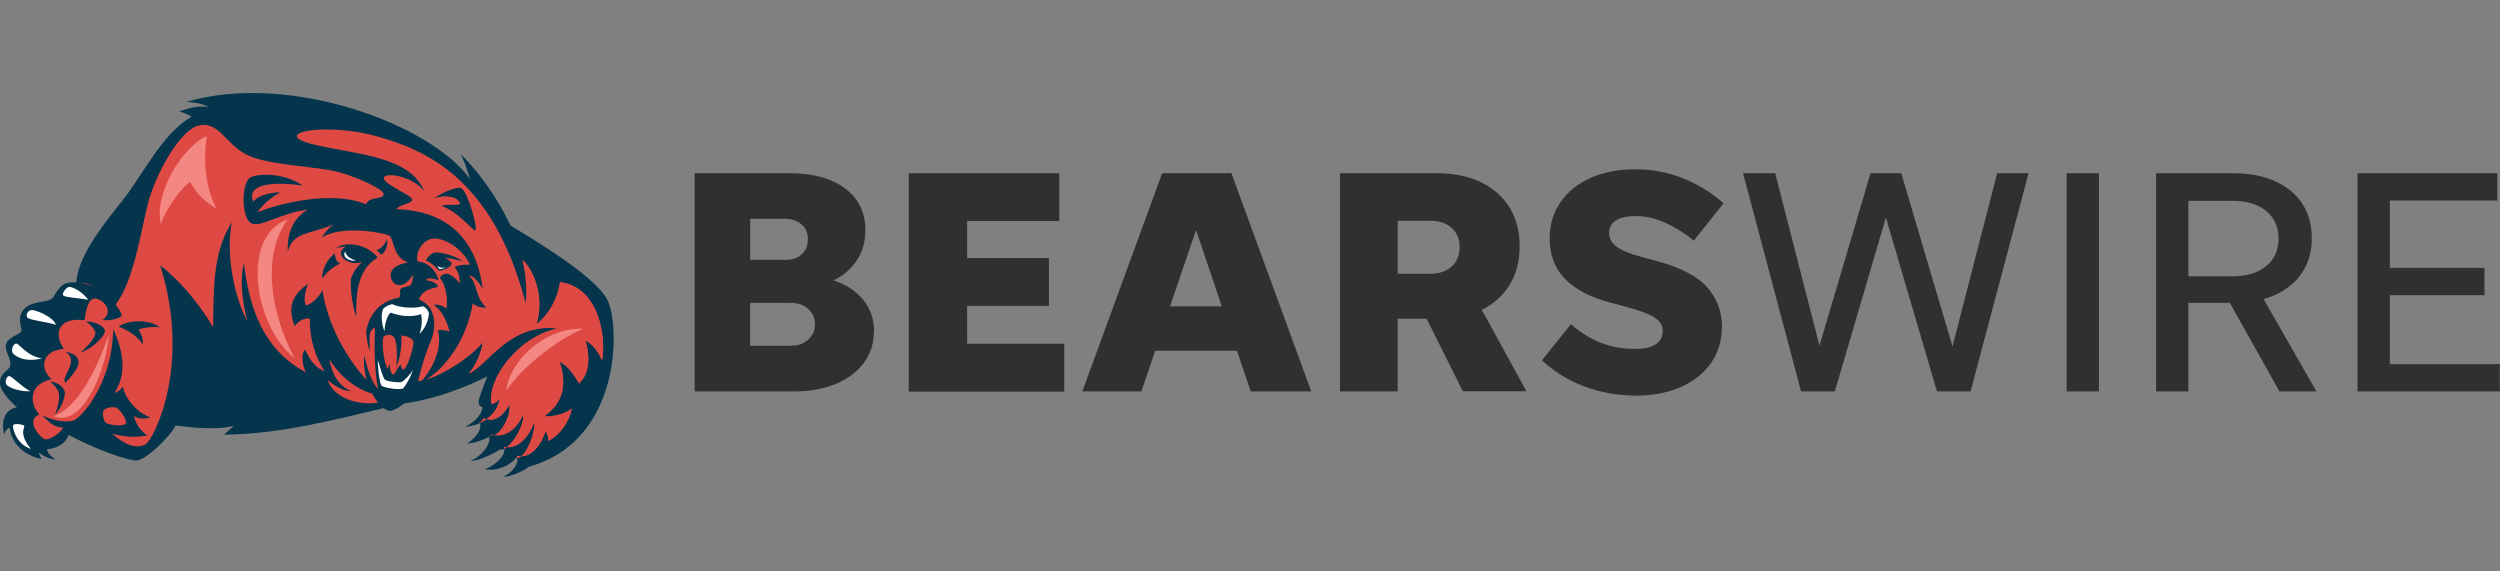 <?xml version="1.0" encoding="UTF-8"?><svg id="Layer_1" xmlns="http://www.w3.org/2000/svg" viewBox="0 0 140 32"><rect x="0" y="0" width="140" height="32" fill="#808080" stroke="none"/><defs><style>.cls-1{fill:#04354d;}.cls-2{fill:#f48782;}.cls-3{fill:#fff;}.cls-4{fill:#303030;}.cls-5{fill:#de4943;}</style></defs><g><path class="cls-5" d="m28.92,26.45c.27-.11.52-.25.63-.35h.01s.02-.02.02-.02c.25-.07.49-.15.72-.25,1.58-.65,2.73-1.85,3.39-3.58.82-2.12.67-4.53.26-5.39-.54-1.13-3.05-2.75-5.42-4.18h-.02s0-.03,0-.03c-.68-1.48-1.68-2.82-2.47-3.67.13.31.21.57.3.87.02.05.03.11.05.17l-.13.06c-1.03-1.49-3.52-2.99-6.5-3.91-1.54-.48-3.16-.77-4.68-.86-1.54-.09-2.96.03-4.24.36.36.04.56.1.89.26l-.04.14c-.57-.06-.86,0-1.42.17.18.07.36.14.5.23l.1.06-.1.06c-1.16.68-2.04,2.02-2.82,3.21-.36.54-.69,1.05-1.03,1.47-1.21,1.47-2.5,3.16-2.61,4.56v.07s-.08,0-.08,0c-.21-.01-.4,0-.55.06,0,0-.02,0-.02,0-.25.1-.41.36-.53.57-.08.13-.14.23-.21.27-.03.02-.07.04-.11.06-.14.06-.3.09-.48.12h-.04c-.19.04-.38.08-.55.15s-.28.15-.37.26c-.26.32-.19.65-.13.89.03.14.06.24.01.32-.05.09-.17.15-.32.23-.19.1-.43.23-.5.4-.08.2,0,.4.09.61.06.15.13.31.14.48.02.26-.13.39-.26.51-.1.08-.2.17-.26.32-.21.47.14.92.84,1.59l.1.1-.14.02c-.07.01-.14.03-.2.06-.47.19-.57.7-.49,1.15.08-.12.17-.18.25-.21l.09-.04v.09c.15,1.14,1.12,1.54,1.6,1.67-.04-.07-.07-.15-.1-.24l-.07-.22.18.15c.17.13.4.26.62.33-.15-.13-.25-.29-.27-.45v-.08s.07,0,.07,0c.14,0,.31-.03.48-.1s.55-.26.66-.65l.02-.09.08.04c1.36.74,3.36,1.48,3.82,1.42.04,0,.08-.02.13-.04.55-.23,1.64-1.28,1.94-1.88l.02-.05h.05s.04.01.04.01c.76.1,2.18.27,3.19.02l.07.12-.27.24-.13.12c2.77-.05,5.55-.71,8.24-1.36l.46-.11h.03s.03.01.03.01c.16.13.31.19.41.16.03,0,.07-.02.1-.04.19-.08.4-.21.61-.38h.02s.02-.02.02-.02c1.33-.16,2.71-.67,3.41-.95.46-.19.88-.38,1.2-.56l.17-.09-.07.18c-.16.4-.27.71-.37,1,0,.02-.01.04-.02.07-.12.35-.15.5.07.58l.05.02v.06c-.07.45-.42.78-.71.97.12-.03.25-.07.38-.12.03-.01.06-.02.08-.04l.08-.03.02.08c.1.32-.1.72-.51,1.06.2-.04.42-.11.62-.19.11-.05.22-.1.31-.15l.08-.05.03.09c.12.39-.29.93-.73,1.23.11-.03.23-.07.36-.13.38-.16.74-.36.86-.45l.03-.02h.04c.05.03.11.03.18,0,0,0,0,0,.01,0l.09-.04v.09c.07.4-.39.86-.89,1.11.23.01.48-.04.73-.14.34-.14.59-.34.69-.49l.03-.04h.05s.03.02.05.02h.06s.01.06.01.06c.06.33-.19.7-.51.95.13-.03.26-.08.41-.14h0Z"/><path class="cls-1" d="m25.91,14.64c-.48-.39-1.38-.54-1.59-.49-.22.05-.48.38-.46.45.24.06.62.41.72.56.31-.02.67-.23.71-.36.04-.13-.24-.3-.38-.35.3,0,.75.11,1.01.19Z"/><path class="cls-1" d="m25.76,11.4c-.15-.46-.93-.46-1.46-.3.41-.31,1.31-.72,1.56-.56.34.21.96,2.32.75,2.37-.13.03-.94-1.06-1.93-1.39.34-.13,1.12-.02,1.08-.12Z"/><path class="cls-1" d="m19.68,15.54c.06-.2.23-.51.6-.88-.76.32-1.66-.47-.91-.84-.22,0-.36.02-.55.09.37-.37,1.67-.34,2.33.51-.89.56-1.25,1.45-1.2,3.33-.32-.95-.34-2.02-.28-2.22Z"/><path class="cls-1" d="m18.75,14.19c0,.26.11.49.3.57-.47.22-.77.51-1.01.84,0-.55.26-1.03.7-1.41Z"/><path class="cls-1" d="m21.35,14.26c-.07-.08-.21-.21-.27-.25.32-.1.54-.41.58-.63.1.3-.07.75-.31.88Z"/><path class="cls-1" d="m28.91,25.51c.84.25,1.43-.68,1.64-1.36.11.16.16.35.16.54.66-.34,1.17-1.08,1.31-1.81-.44.34-1.03.45-1.56.44.75-.53,1.43-1.38.88-3.07.53.29.82.78,1.09,1.22.68-.65.56-1.67.36-2.41.47.3.69.6.92,1.12.24-1.13-.09-4.1-2.35-4.38-.13.95-.62,1.81-1.32,2.36.56-1.81-.44-3.55-1-3.74-.58-.68-.53-1.22-.87-2.04,2.33,1.39,5.26,3.21,5.86,4.45.68,1.42.8,7.86-4.42,9.31-.23.21-.99.56-1.43.56.5-.22.96-.79.74-1.2Z"/><path class="cls-1" d="m26.85,23.64c.11.04.16-.23.27-.23.57.35,1.19-.26,1.4-.76.17.57-.55,1.88-.99,1.72-.22.17-.81.42-1.37.47.53-.35.86-.83.7-1.21Z"/><path class="cls-1" d="m28.2,25.01c.84.25,1.5-.69,1.71-1.37.09.6-.51,2.14-1.02,2.01-.23.33-1.05.8-1.74.62.63-.22,1.27-.84,1.05-1.26Z"/><path class="cls-1" d="m27.38,24.44s.13-.11.17-.1c.75.21,1.39-.31,1.75-1.11.1.66-.81,2.12-1.3,1.93-.25.19-1.22.69-1.66.64.52-.16,1.21-.92,1.04-1.36Z"/><path class="cls-1" d="m27.01,22.8c-.33-.12-.2-.42-.09-.73.11-.34.24-.67.37-1-.9.48-3.15,1.43-5.04,1.55.25-.33.64-.99.94-1.26,1.21.04,3.49-1.59,3.85-2.22-.03.56-.44,1.42-.78,1.78,1.02-.43,2.28-2.85,4.96-2.52-2.21.47-3.95,2.84-3.69,4.24,0,0,0,0,0,0,.17-.04.38-.16.47-.38-.12,1.14-1.33,1.63-1.94,1.63.41-.2.89-.57.97-1.09Z"/><path class="cls-1" d="m.92,22.79c-.7-.67-1.08-1.15-.86-1.67.16-.37.54-.4.52-.79-.03-.4-.37-.74-.22-1.12.13-.33.73-.48.83-.64.09-.17-.3-.7.13-1.23.4-.49,1.2-.37,1.57-.6.16-.1.34-.7.78-.86.56-.2,1.41.07,1.8.26.69.35,1.29,1.26,1.34,1.48.05.22-.75.36-1.06.3.72-.56-.1-1.25-.48-1.2-.38.05-.49.86-.53,1.21-1.65-.19-1.67.93-1.16,1.6-1.33.13-1.32,1.17-.7,1.7-1.48.37-1.09,1.59-.67,1.98-.82.3.03,1.3.29,1.38.26.08.9-.34,1.04-.65-.47.02-.84-.31-1.16-.68.7.36,1.51.42,1.81.25.57-.31,2.12-2.27,2.15-5.08.93,2,.39,3.07.07,3.57.19-.05.37-.18.47-.35.14.72.84,1.47,1.54,1.73-.29.08-.65.1-.92-.09.1.46.37.83.75,1.1-.81.13-1.31.07-1.97-.11.72.65,1.36.88,1.87.6.44-.24,2.6-4.39.82-10.02.99.77,2.05,1.94,2.96,3.45.06-1.92-.08-4.08,1.05-5.86-.39,2.03.28,4.5.87,5.52-.32-1.22-.41-2.42-.19-3.22.39,3.31,1.56,5.08,3.48,6.11-.23-.4-.29-1.06-.05-1.28.3.68.64,1.04,1.1,1.22-.67-1.04-.84-2-.84-2.96-.31-.05-.68.15-.84.43-.42-1.01-.18-1.74.75-2.38-.15.34-.29.91-.13,1.22.41-.12.74-.52.93-.85.38,2.63,2.17,4.77,2.57,5.1.12.19.35.53.46.73-.75-.11-1.92-.75-2.64-1.98.1.73.47,1.49,1.2,1.79-.37.03-.91-.29-1.3-.61.41,1.21,2.18,1.46,3,1.21.27,0,.09.13.28.32-2.96.71-6.02,1.5-9.08,1.52.18-.16.36-.33.54-.49-1.05.26-2.52.07-3.26-.02-.33.66-1.62,1.88-2.13,1.95-.51.07-2.54-.71-3.86-1.43-.15.55-.84.81-1.21.8.03.23.24.44.5.57-.3.02-.69-.17-.97-.38.05.15.11.26.18.37-.73-.15-1.66-.65-1.8-1.77-.13.05-.24.17-.3.38-.19-.68-.01-1.39.71-1.51Z"/><path class="cls-1" d="m2.77,21.37c.34,0,.73.21.85.54.08.22-.19,1-.55,1.3.16-.33.31-.98.21-1.26-.08-.21-.32-.48-.5-.59Z"/><path class="cls-1" d="m4.81,18c.34,0,.94.15,1.06.49.08.22-.55.96-1.37,1.26.37-.32.93-.91.83-1.18-.08-.21-.33-.46-.51-.56Z"/><path class="cls-1" d="m3.66,19.69c1.31.27.6,1.13-.01,1.75-.26-.35.85-1.22.01-1.75Z"/><path class="cls-1" d="m6.65,18.3c.31.11.97.41,1.36.99-.01-.38-.12-.65-.25-.82.12-.1.81-.21,1.18-.13-.53-.48-1.8-.43-2.29-.05Z"/><path class="cls-2" d="m11.58,7.62c-.13.8-.25,2.55.54,4.06-.8-.47-1.25-1.03-1.46-1.49-.34.14-1.4,1.49-1.65,2.37-.41-1.68,1.18-4.33,2.57-4.94Z"/><g><path class="cls-5" d="m29.2,25.55c.68-.01,1.16-.8,1.35-1.4.11.16.16.35.16.54.66-.34,1.17-1.08,1.31-1.81-.44.34-1.03.45-1.56.44.75-.53,1.43-1.38.88-3.07.53.29.82.78,1.09,1.22.68-.65.56-1.67.36-2.41.47.3.69.6.92,1.12.24-1.13-.09-4.1-2.35-4.38-.13.95-.62,1.81-1.32,2.36.5-1.6-.23-3.16-.8-3.62.19.78.27,1.6.19,2.43-1.84-7.01-5.6-8.56-8.27-9.33-2.86-.82-6.02-.22-3.8.39,2.22.6,5.56.6,6.38,2.66-.68-.88-2.25-1.07-2.26-.73,0,.34,1.42.9,1.57,1.16.15.26-.65.29-.87.58.98.06,4.29.19,4.84,4.45-.22-.32-.46-.72-.76-.73.52.53.31,1.19.97,1.8-.3,0-.56-.06-.77-.24-.27,1.8-1.2,3.45-2.71,4.19l.03.09c1.24-.33,2.94-1.6,3.25-2.13-.04.56-.44,1.42-.78,1.78,1.02-.43,2.28-2.85,4.96-2.52-2.21.47-3.95,2.84-3.69,4.24,0,0,0,0,0,0,.17-.04.38-.16.47-.38-.06.55-.37.95-.74,1.21.53.19,1.07-.37,1.26-.83.15.49-.37,1.55-.8,1.71.68.1,1.25-.4,1.59-1.15.07.5-.44,1.47-.9,1.82.75.07,1.33-.78,1.53-1.4.07.48-.3,1.57-.72,1.91Zm-2.59-12.63c-.13.03-.94-1.06-1.93-1.39.34-.13,1.12-.02,1.08-.12-.15-.46-.93-.46-1.46-.3.41-.31,1.31-.72,1.56-.56.34.21.96,2.32.75,2.37Z"/><path class="cls-5" d="m27.11,23.41s.09.05.14.07c-.12.09-.25.16-.38.22,0-.02-.01-.04-.02-.06.11.04.16-.23.27-.23Z"/><path class="cls-5" d="m27.55,24.33c.05.02.11.03.16.03-.07.03-.13.03-.19,0-.04.03-.08.06-.13.09,0,0,0-.02,0-.03.04.02.13-.11.17-.1Z"/><path class="cls-5" d="m28.2,25.01c.06.02.13.03.19.04-.05.04-.1.07-.15.09,0-.04-.02-.09-.04-.13Z"/><path class="cls-5" d="m28.91,25.51c.1.03.2.04.29.04-.08.07-.16.1-.24.1,0-.05-.02-.1-.05-.15Z"/></g><path class="cls-1" d="m6.86,11.22c1.08-1.32,2.16-3.68,3.87-4.69-.19-.12-.46-.22-.69-.3.7-.21,1-.31,1.66-.24-.44-.2-.64-.23-1.25-.29,5.81-1.7,13.78,1.32,15.87,4.34-.15-.5-.25-.86-.52-1.41,1.26,1.24,3.98,4.7,3.64,8.35-1.84-7.01-5.6-8.56-8.27-9.33-2.86-.82-6.02-.22-3.8.39,2.22.6,5.56.6,6.38,2.66-.68-.88-2.25-1.07-2.26-.73,0,.34,1.42.9,1.57,1.16.15.26-.65.29-.87.58.98.06,4.29.19,4.84,4.45-.22-.32-.46-.72-.76-.73.52.53.31,1.19.97,1.8-.3,0-.56-.06-.77-.24-.27,1.8-1.44,3.73-2.95,4.46.64-.69,1.31-1.95.99-2.96.2-.03.42,0,.67.07-.16-.56-.39-1.13-.9-1.5.22-.01.47,0,.71.23.1-.41.02-1.3-.36-1.72.28-.52.83-.1,1.11.3.02-.32-.08-.72-.29-.91.21-.12.57-.15.87-.14-.28-.63-1.01-1.31-1.81-1.45-.8-.14-1.29.79-1.12,1.28.62,0,1.13.67,1.16,1.05-.18-.08-.7-.2-.67,0,.29.02.7.22.62.35-.07.13-.72,0-1.05.71.11.05.44.2.65.53.25.4.32,1.12.02,1.82-.39.91-.68,2.07-.8,2.63-.08.38-.85,1.1-1.39,1.26-.55.16-1.7-1.43-1.53-3.11.15.71.39,1.47.77,1.9-.09-.51-.15-.97-.18-1.8-.04-.77.03-1.62-.01-1.64-.04-.01-.23.18-.26.3-.03.12-.03.75-.02,1.03-.12-.4-.21-.94-.18-1.17.03-.23.3-1.58,1.82-1.84.14-.11,0-.42.11-.51.12-.09.43-.11.53-.19.09-.08.17-.43.14-.58-.26.44-.57.62-.83.57-.34-.06-.49-.49-.37-.76.12-.27.52-.44.93-.5-.89-.32-.75-1.29-1.05-1.5-.22-.15-2.67-.63-3.79.11.14-.19.34-.53.69-.75-1.26.55-2.3.4-2.58,1.52-.06-.89.23-1.83,1.11-2.34-1.57.19-2.68,1.07-3.2.74-.52-.33-.53-2.34.04-2.57s1.96-.18,2.87.48c-.57-.09-3.27-.41-2.76.91.26-.36.93-.52,1.51-.53-.55.31-.98.69-1.27,1.11,1.08-.43,4.09-1.26,6.08-.44.19-.51,1.07-.21.97-.62-.05-.22-1.66-1.06-3.06-1.3-1.4-.24-3.64-.33-4.66-.89-1.16-.63-1.49-1.82-2.59-1.61-1.09.21-2.49,2.82-2.89,4.43-.4,1.61-.78,4.3-1.83,5.66-.88-.88-1.42-1.4-2.17-1.24.06-1.37,1.24-2.98,2.63-4.69Z"/><path class="cls-3" d="m21.45,17.3c.13-.14.3-.22.52-.27.25.16,1.17.29,1.69.12.15.02.34.24.36.41-.05.54-.31.94-.53,1.13.14-.38.16-.74.09-1.1-.63.23-1.32.06-1.7-.08-.2.12-.33.65-.35,1.03-.15-.33-.22-.96-.07-1.24Z"/><path class="cls-5" d="m21.74,20.7c-.34-.53-.35-1.77-.25-1.85.1-.09.39-.18.57.03.18.21.19,1.11.14,1.65.2-.44.32-1.22.27-1.74.2,0,.6.1.68.34.08.24-.57,2.3-.7,1.29-.19.11-.32.57-.43.55-.16-.02-.19-.43-.21-.6-.03.09-.07.17-.08.32Z"/><path class="cls-3" d="m21.17,20.19c-.05.11.08,1.27.19,1.4.11.13,1.09.28,1.22.15.13-.13.44-.65.54-1.04-.14.28-.49.63-.63.69s-.81-.03-.92-.12c-.11-.08-.25-.55-.4-1.09Z"/><path class="cls-3" d="m24.94,14.97c0,.05-.3.11-.33.1-.04-.04-.12-.15-.11-.17.11.09.3.12.44.07Z"/><path class="cls-3" d="m19.34,14.08c.02.28.36.43.59.52-.42.04-.8-.23-.59-.52Z"/><path class="cls-2" d="m16.13,12.28c-1.37,1.76-1.15,4.92.36,7.77-2.31-1.82-3.01-6.9-.36-7.77Z"/><path class="cls-2" d="m32.68,18.41c-1.08.38-3.33,1.96-4.33,3.47.18-1.7,2.2-3.57,4.33-3.47Z"/><path class="cls-2" d="m2.97,23.3c1.34-.36,2.48-2.68,3.13-4.57-.15,2.01-1.47,5.27-3.13,4.57Z"/><path class="cls-3" d="m1.75,17.36c.18-.03,1.23.36,1.38.83-.45-.16-1.49-.26-1.6-.41-.11-.15.04-.39.22-.42Z"/><path class="cls-3" d="m.72,19.78c.11.14.62.54,1.63.29-.9-.14-1.28-.87-1.46-.83-.18.04-.28.4-.17.54Z"/><path class="cls-3" d="m3.86,16.07c.15-.03.74.23,1.08.72-.55-.11-1.31-.13-1.4-.25-.09-.12.17-.44.32-.47Z"/><path class="cls-3" d="m.35,21.52c.07.13.63.42,1.35.39-.46-.22-1.04-.86-1.19-.85-.15,0-.24.32-.16.45Z"/><path class="cls-3" d="m.73,23.84c-.02.15.16,1.02,1,1.3-.75-.91-.27-1.23-.39-1.31-.13-.08-.59-.14-.6,0Z"/><path class="cls-5" d="m5.82,22.96c.11-.12.54-.23.75-.1.16.1.59.7.47.86-.15.19-1,.07-1.12-.05-.15-.14-.2-.59-.1-.72Z"/></g><g><path class="cls-4" d="m48.94,18.56c0,.66-.19,1.24-.56,1.75-.37.51-.9.9-1.57,1.19-.68.28-1.47.42-2.38.42h-5.53v-12.22h5.3c1.32,0,2.36.28,3.12.85.76.57,1.14,1.34,1.14,2.33,0,.68-.17,1.26-.51,1.75-.34.48-.77.84-1.28,1.07.69.22,1.25.58,1.66,1.08.41.5.62,1.1.62,1.78Zm-6.93-4.01h1.96c.4,0,.71-.1.93-.31.23-.21.34-.49.34-.85s-.12-.62-.36-.83c-.24-.2-.56-.31-.95-.31h-1.92v2.3Zm0,4.81h2.26c.41,0,.74-.11.99-.34.25-.23.38-.51.38-.84,0-.36-.13-.65-.38-.88-.25-.23-.58-.34-.99-.34h-2.26v2.41Z"/><path class="cls-4" d="m50.89,21.92v-12.22h8.43v2.68h-5.16v2.07h4.58v2.68h-4.58v2.12h5.44v2.68h-8.71Z"/><path class="cls-4" d="m70.04,21.92l-.77-2.28h-4.58l-.77,2.28h-3.31l4.47-12.22h3.88l4.47,12.22h-3.4Zm-4.51-4.76h2.89l-1.44-4.28-1.46,4.28Z"/><path class="cls-4" d="m78.27,17.86v4.06h-3.23v-12.22h5.39c1.44,0,2.57.37,3.41,1.1.84.74,1.26,1.74,1.26,3.01,0,.83-.19,1.54-.56,2.14-.37.6-.89,1.07-1.56,1.4l2.5,4.56h-3.56l-2.03-4.06h-1.62Zm0-2.53h1.8c.51,0,.92-.13,1.22-.4.3-.27.45-.64.45-1.1,0-.44-.15-.8-.45-1.07-.3-.27-.71-.4-1.22-.4h-1.8v2.98Z"/><path class="cls-4" d="m91.58,22.15c-.99,0-1.95-.17-2.86-.51-.91-.34-1.7-.83-2.37-1.46l1.62-2.03c.48.43,1.02.77,1.62,1.02.6.25,1.26.37,1.98.37.48,0,.86-.08,1.13-.25.28-.17.41-.42.41-.75s-.16-.58-.49-.78c-.32-.2-.89-.4-1.71-.62l-.75-.2c-1.1-.29-1.94-.73-2.52-1.32-.57-.59-.86-1.34-.86-2.25,0-.78.2-1.46.61-2.05.41-.59.97-1.04,1.69-1.36.72-.32,1.55-.48,2.5-.48s1.83.17,2.68.51c.85.34,1.6.81,2.26,1.39l-1.67,2.1c-.43-.37-.94-.69-1.52-.97-.58-.28-1.16-.41-1.73-.41-.48,0-.85.08-1.1.24-.26.16-.39.4-.39.71,0,.29.13.54.4.75.27.21.73.4,1.39.58l.92.25c1.32.36,2.25.85,2.79,1.47.54.62.82,1.35.82,2.17,0,.78-.2,1.46-.6,2.04-.4.58-.97,1.03-1.7,1.36-.73.32-1.58.49-2.55.49Z"/><path class="cls-4" d="m108.47,21.92l-2.86-9.74-2.86,9.74h-1.89l-3.25-12.22h1.8l2.48,9.66,2.86-9.66h1.72l2.87,9.7,2.5-9.7h1.76l-3.25,12.22h-1.89Z"/><path class="cls-4" d="m117.54,21.92h-1.81v-12.22h1.81v12.22Z"/><path class="cls-4" d="m122.55,16.96v4.96h-1.81v-12.22h4.31c1.35,0,2.43.33,3.22.98.79.65,1.19,1.54,1.19,2.67,0,.85-.24,1.57-.72,2.16-.48.59-1.14,1-1.98,1.24l2.96,5.17h-2.07l-2.78-4.96h-2.32Zm0-1.49h2.5c.78,0,1.4-.19,1.86-.57.46-.38.69-.9.69-1.54s-.23-1.16-.69-1.54c-.46-.38-1.08-.57-1.86-.57h-2.5v4.24Z"/><path class="cls-4" d="m132.02,21.92v-12.22h7.83v1.53h-6.02v3.77h5.3v1.53h-5.3v3.86h6.16v1.53h-7.98Z"/></g></svg>